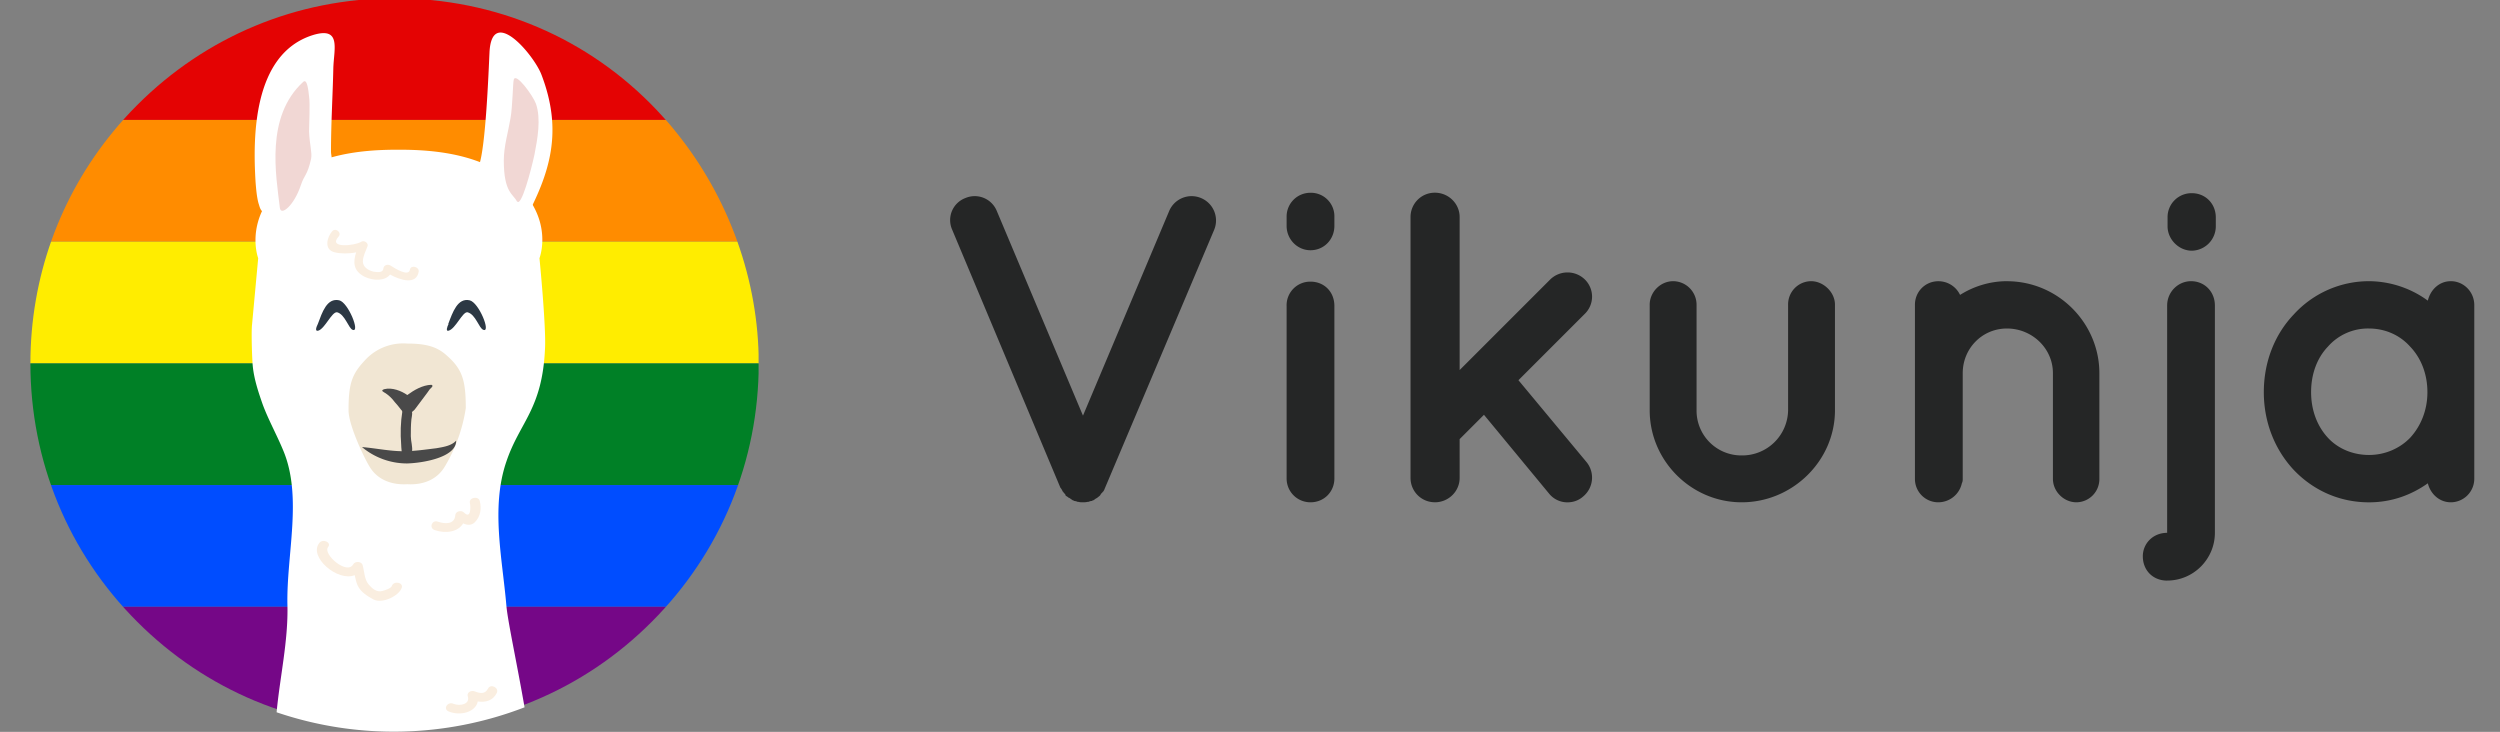 <svg xmlns="http://www.w3.org/2000/svg" viewBox="0 0 855 250.3" width="855" height="250.3" xml:space="preserve"><rect x="0" y="0" width="855" height="250.3" fill="#808080" stroke="none"/><defs><clipPath id="a" clipPathUnits="userSpaceOnUse"><path fill="#196aff" stroke-width=".2" d="M-494.6 2401.2c-4 23-8.4 45.2-12.9 66.7-46.5 222.2-109.9 344.6-178.3 344.6-66.2 0-128.3-117-175.1-329.5-5.8-26.2-11.2-53.5-16.3-81.8-36.4-200.7-56.2-450.3-56.2-713.7 0-300.5 25.7-583 72.5-795.4 46.8-212.5 109-329.5 175-329.5 66.2 0 128.4 117 175.1 329.5 46.8 212.5 72.6 495 72.6 795.4 0 256.9-20.4 512.4-56.4 713.7"/></clipPath></defs><g fill-rule="evenodd" clip-path="url(#a)" transform="matrix(.503 0 0 -.111 479.9 311.6)"><path fill="#e40303" d="M-933.4 2812.6h495.1v-375h-495.1z"/><path fill="#ff8c00" d="M-933.4 2437.6h495.1v-375h-495.1z"/><path fill="#ffed00" d="M-933.4 2062.6h495.1v-375h-495.1z"/><path fill="#008026" d="M-933.4 1687.6h495.1v-375h-495.1z"/><path fill="#004dff" d="M-933.4 1312.6h495.1v-375h-495.1z"/><path fill="#750787" d="M-933.4 937.6h495.1v-375h-495.1z"/></g><path fill="#fff" d="M173.2 157.8c4.6-13.6 12.3-17.8 13.2-38.7.4-7.4-1.9-30.8-1.9-30.8s3.7-9.4-3.3-19.8c-10.9-16.2-33.2-17.3-44.9-17.3-11.7 0-33.8 1-44.6 17.3-7 10.4-3.4 19.8-3.4 19.8L86.2 111c-.3 2.5 0 12.3.3 14.7.5 4.3 1.9 8.5 3.3 12.5 1.9 5.2 4.8 10.4 7 15.7 6.8 16 1.1 35.8 1.5 53.1.3 12.2-2.6 24.7-3.7 36.6a124.3 124.3 0 0 0 84.8-1.7c-2.6-15-5.7-29.2-6.2-34.6-1.4-16.4-5.4-33.8 0-49.5"/><path fill="#fff" d="M87.4 62.2c.2 2.5.4 5 1 7.3.3.8.6 2.6 1.6 2.9 1.1.3 3.3-1.1 4.2-1.7l4.7-3.6 3.1-2.2a25.9 25.9 0 0 0 5.6-6.7c.7-1 4.8-1.7 5.5-2.7.7-1 .1-2.4.1-3.7 0-9.7.6-19.2.8-28.6.2-6.5 2.8-14.2-7-11.2-20.7 6.5-20.5 35.3-19.6 50.2M179.1 75.8l-.8-.7a27 27 0 0 1-3.3-2.7l-3.6-3.8-3.3-3.3-1.9-2.4-.7-1.4c-.3-.6-5.2-1.3-4.7-2 .8-1 2.7-2 3.1-3.2 2.2-6.3 3.2-31.7 3.5-38.2.7-16.6 15.3.8 17.8 7.5 7.4 19.4 3 33.6-6 50.2"/><path fill="#f1e6d3" d="M159.3 139.6c0-9.6-1.2-13.4-6.6-18.1-3.3-3-7.2-4-13.4-4a17.7 17.7 0 0 0-14 5.2c-4.8 5-6.1 8-6.1 17.6 0 5.2 5.5 16.6 7.2 19.3 2.8 4.7 7.9 6.3 12.9 6 5 .3 10-1.3 12.8-6a55 55 0 0 0 7.2-20"/><path fill="#f1d7d4" d="M95.7 71c-1.3-11.1-5-31.1 8-43 1.4-1.3 1.8 3.2 2 5 .4 2.4 0 9.5 0 12 .2 4.7 1.1 7.1.7 9.3-1.3 5.8-2.3 5.4-3.5 9-2.3 7-6.9 10.8-7.2 7.7M176.8 68.8c1.4 2.4 4.8-10.4 6-16 1-5.2 2.3-12.1.5-17.3-1-2.8-7-11-7.6-8.2-.3 1-.4 9.2-1.1 13.1-.8 4.8-2.3 9.6-2.3 14.5 0 11 3.2 11.4 4.5 14"/><path fill="#faeee0" d="M134 200.4c-.2.8-2.4 1.5-3.2 1.7-2 .6-3.6-.9-4.7-2.2-1.5-1.7-1.5-4.6-2.1-6.7-.4-1.2-2.5-1.4-3.2-.2-2.1 3.8-10.5-3.5-8.6-5.9 1.3-1.6-1.8-3-3-1.4-3.8 4.7 6.3 13.4 12.1 11 .3 1.2.5 2.4 1 3.5 1 2.2 3.2 3.6 5.4 4.8 3 1.6 8.8-1.2 9.7-4 .6-1.8-2.7-2.5-3.4-.6M160.7 172c.3 1.3.4 5.7-2 3.3-1-1-3-.4-3 1-.3 3-3.3 3-6 2.1-2-.7-3.1 2.2-1 2.9 3.8 1.3 8 .6 9.7-2.3 1.3.6 2.8.8 4-.4 2-2 2.3-4.7 1.7-7.2-.4-1.9-3.8-1.3-3.4.6M166.9 235.5c-1 1.9-2.6 1.7-4.4 1-1.3-.6-3 .3-2.5 1.7.8 2.6-2.6 3.4-4.9 2.5-2-.9-3.7 1.7-1.7 2.6 4.1 1.7 9.3.2 10-3.4 2.7.4 5.2-.3 6.5-2.9.9-1.8-2.1-3.3-3-1.5M140.2 92.2c-.4 2.6-5.3-.5-6.5-1.3-1-.7-2.5-.3-2.6 1-.2 1.6-2.4 1.1-3.4 1-2-.5-3.6-1.7-3.6-3.5 0-1.7 1-3.6 1.6-5.2.4-1-1.1-2.2-2.2-1.5-2 1.3-11.5 2.4-7.7-1.8 1.2-1.3-1-3.2-2.2-1.8-1.7 1.9-3 6.3.9 7.2 2 .5 4.9.5 7.3 0-1 3.2-1.2 6.3 3 8.4 3 1.4 6.9 1.4 8.6-.8 3.5 1.9 9 3.7 9.8-1 .2-1.7-2.7-2.4-3-.7"/><path fill="#494949" d="M123.8 152.9c5 .4 10.2 1.6 15.4 1.4 3.3-.1 6.7-.6 10-1 2.3-.4 5.2-.8 6.8-2.6.1 5.9-12 7.7-16.8 7.8a24 24 0 0 1-15.4-5.6"/><path fill="#494949" d="M137.6 140.7c-.6 3.7-.7 7.6-.4 11.3.1 1-.1 3.4 1.2 3.9 1 .4 2.4-.4 2.5-1.4.3-1.6-.4-3.6-.4-5.3 0-1.9 0-3.8.2-5.8.1-1.1.8-2.7-.6-3.5-1-.6-2.3-.3-2.5.8"/><path fill="#494949" d="M147.5 131.6c-3 .1-5.9 1.8-8.2 3.5-2-1.4-5.2-2.7-7.9-2-1.5.5-.1 1 .5 1.4 1.2.8 2.2 1.8 3.1 3 1.4 1.5 2.6 3.3 4 4.8 1-.7 2-1.4 2.8-2.2l4.2-5.6 1-1.4c.4-.4 1.5-1.2.5-1.5"/><path fill="#2c3844" d="M108.7 110.8c1.5-4 3.1-9 7.3-8.1 3.1.7 7.3 11.2 4.6 10.1-1.4-.5-2.6-5.3-5.3-6-1.8-.3-4.2 5.7-6.5 6.3-1.2.3-.6-1.3-.1-2.3M153.3 110.8c1.5-4 3.2-9 7.3-8.1 3.2.7 7.4 11.2 4.7 10.1-1.5-.5-2.6-5.3-5.4-6-1.7-.3-4.1 5.7-6.5 6.3-1 .3-.5-1.3 0-2.3"/><g fill="#252626" stroke-width="29.1" aria-label="Vikunja" font-family="Quicksand" font-size="1163.4" font-weight="700" letter-spacing="0" style="line-height:1.25" word-spacing="0"><path d="M3302.3-1549.4c3.4 2.3 8.1 5.8 10.4 7h1.2s1.2 0 1.2 1.1c2.3 0 7 1.2 9.3 2.4h2.3c3.5 1.1 8.1 1.1 11.6 1.1s7 0 11.7-1.1h2.3c3.5-1.2 5.8-2.4 9.3-2.4 1.1-1.1 1.1-1.1 2.3-1.1 3.5-1.2 7-4.7 9.3-5.8l2.3-1.2c2.4-2.3 4.7-3.5 7-5.8 1.2-1.2 1.2-1.2 2.4-3.5 1.1-2.3 4.6-4.7 5.8-7 1.1 0 1.1 0 1.1-1.2 2.4-2.3 3.5-7 4.7-9.3l287.3-679.4a63.9 63.9 0 0 0-34.9-82.6 64 64 0 0 0-83.7 33.8l-226.9 538.6-226.8-538.6a62.7 62.7 0 0 0-82.6-33.8 62 62 0 0 0-35 82.6l285 679.4c2.4 2.4 4.7 7 5.9 9.3 0 1.2 1.2 1.2 1.2 1.2 1.1 2.3 3.5 4.7 5.8 7 0 2.3 1.1 2.3 1.1 3.5 3.5 2.3 5.9 3.5 8.2 5.8h1.2zM3936.8-2118.3a62.1 62.1 0 0 0-62.8 64v453.7c0 35 28 62.8 62.8 62.8 36.1 0 62.9-27.9 62.9-62.8v-453.7c0-37.2-26.8-64-62.9-64zm62.9-171a61.8 61.8 0 0 0-62.9-62.8c-34.9 0-62.8 27.9-62.8 62.8v24.4c0 35 28 64 62.8 64 36.1 0 62.9-29 62.9-64zM4264-1537.8c36.1 0 65.2-29 65.2-64V-1704l64-64 171 207a61.7 61.7 0 0 0 48.9 23.3c14 0 29-4.6 40.7-15.1a64.5 64.5 0 0 0 9.3-90.7L4483.9-1859l174.5-174.5a63.2 63.2 0 0 0 0-90.7 65.3 65.3 0 0 0-90.7 0l-238.5 238.5v-402.6c0-34.9-29-64-65.2-64-36 0-64 29.1-64 64v686.4c0 35 28 64 64 64zM5316.6-1779.8v-278c0-32.6-30.2-61.7-62.8-61.7a61 61 0 0 0-60.5 61.7v278a120.7 120.7 0 0 1-122.1 118.7 117.7 117.7 0 0 1-118.7-118.7v-278a62 62 0 0 0-61.6-61.7c-33.8 0-61.7 29.1-61.7 61.7v278c0 132.7 109.3 242 242 242 133.8 0 245.4-109.3 245.4-242zM5769-2119.5c-45.3 0-88.4 14-123.3 36.1a63 63 0 0 0-57-36c-34.9 0-61.7 27.9-61.7 61.6v458.3a61.3 61.3 0 0 0 61.7 61.7 63.6 63.6 0 0 0 61.7-50c2.3-4.7 2.3-8.1 2.3-11.6v-278c0-65.2 51.2-117.6 116.3-117.6 66.3 0 121 52.4 121 117.5v278c0 33.8 29.1 61.7 61.7 61.7a61 61 0 0 0 60.5-61.6v-278c0-131.5-108.2-242-243.2-242zM6255.6-2199.7a64.3 64.3 0 0 0 62.9-64v-23.3c0-37.2-28-64-62.9-64a63 63 0 0 0-64 64v23.3c0 33.7 29.1 64 64 64zm-65.1 867.8c69.8 0 125.6-57 125.6-125.6v-598c0-36-26.7-64-62.8-64-33.7 0-62.8 28-62.8 64v598c-37.2 0-64 28-64 61.7 0 37.2 26.8 64 64 64zM6998.5-2056.6c0-35-28-62.9-61.7-62.9-30.2 0-53.5 22.1-60.5 51.2a265.2 265.2 0 0 0-154.7-51.2 268 268 0 0 0-197.8 87.3c-50 52.3-79 124.5-79 204.7 0 79.2 29 151.3 79 204.8 50 52.4 118.7 85 197.8 85 58.2 0 110.5-18.7 154.7-50.1 7 28 30.3 50 60.5 50a62 62 0 0 0 61.7-61.6v-228zm-168.7 349c-28 29-67.5 45.3-108.2 45.3-41.9 0-81.4-16.2-108.2-45.3-28-30.3-44.2-72.2-44.2-119.9 0-48.8 16.3-90.7 44.2-119.8a140.3 140.3 0 0 1 108.2-47.7c40.7 0 80.3 16.3 108.2 47.7 28 29.1 45.4 71 45.4 119.8 0 47.7-17.5 89.6-45.4 119.9z" style="-inkscape-font-specification:'Quicksand Bold'" transform="translate(-63.6 371.7) scale(.13)"/></g></svg>